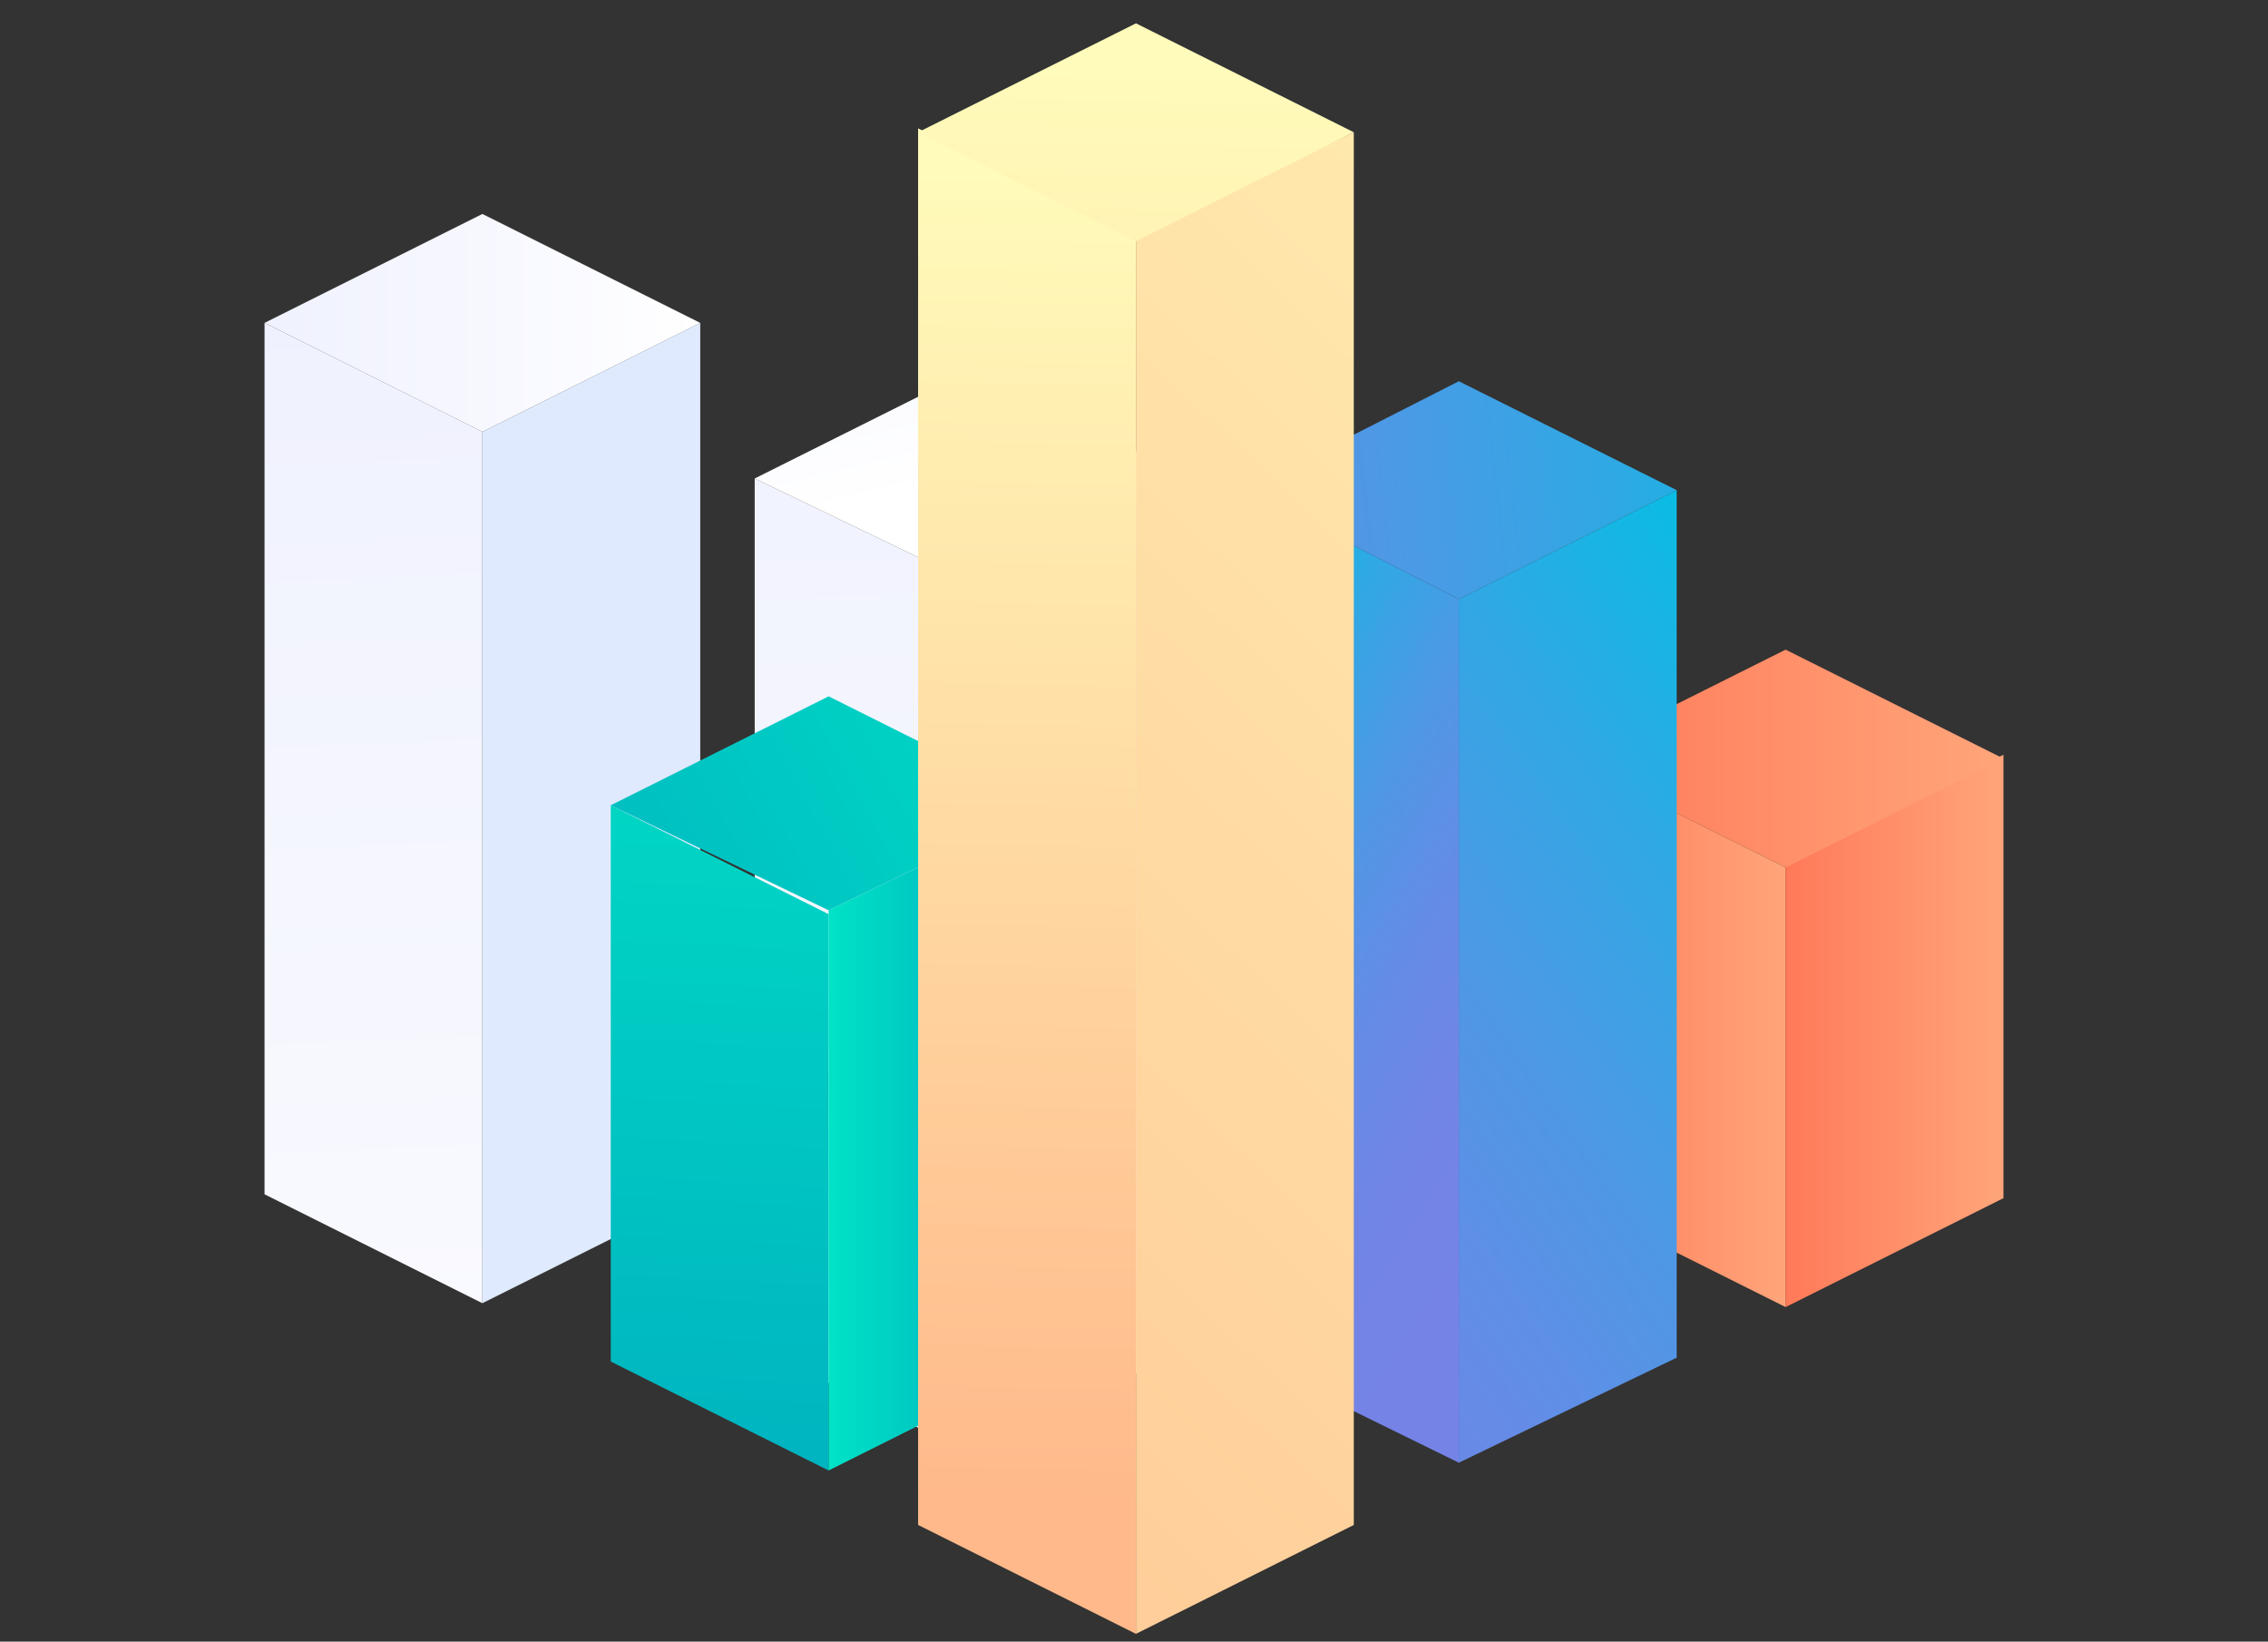 <?xml version="1.0" encoding="utf-8"?>
<!-- Generator: Adobe Illustrator 21.0.0, SVG Export Plug-In . SVG Version: 6.00 Build 0)  -->
<svg version="1.1" id="Capa_1" xmlns="http://www.w3.org/2000/svg" xmlns:xlink="http://www.w3.org/1999/xlink" x="0px" y="0px"
	 viewBox="0 0 58.3 42.2" style="enable-background:new 0 0 58.3 42.2;" xml:space="preserve">
<rect x="0" y="0" width="58.3" height="42.2" fill="#333333" stroke="none"/>
<style type="text/css">
	.st0{fill:none;stroke:#000000;stroke-width:0.1;stroke-miterlimit:10;}
	.st1{fill:none;stroke:#757779;stroke-width:0.5;}
	.st2{fill:none;stroke:#87898C;stroke-width:0.135;stroke-miterlimit:10;}
	.st3{fill:none;stroke:#87898C;stroke-width:0.203;stroke-miterlimit:10;}
	.st4{fill:none;stroke:#EA3939;stroke-width:9.350232e-02;stroke-miterlimit:10;}
	.st5{fill:none;stroke:#87898C;stroke-width:0.12;stroke-miterlimit:10;}
	.st6{fill:none;stroke:#EA3939;stroke-width:0.102;stroke-miterlimit:10;}
	.st7{fill:url(#SVGID_1_);}
	.st8{fill:url(#SVGID_2_);}
	.st9{fill:url(#SVGID_3_);}
	.st10{fill:url(#SVGID_4_);}
	.st11{fill:url(#SVGID_5_);}
	.st12{fill:url(#SVGID_6_);}
	.st13{fill:url(#SVGID_7_);}
	.st14{fill:url(#SVGID_8_);}
	.st15{fill:url(#SVGID_9_);}
	.st16{fill:url(#SVGID_10_);}
	.st17{fill:url(#SVGID_11_);}
	.st18{fill:#FFFFFE;}
	.st19{fill:url(#SVGID_12_);}
	.st20{fill:url(#SVGID_13_);}
	.st21{fill:url(#SVGID_14_);}
	.st22{fill:#FFFFFF;}
	.st23{fill:url(#SVGID_15_);}
	.st24{fill:url(#SVGID_16_);}
	.st25{fill:url(#SVGID_17_);}
	.st26{fill:url(#SVGID_18_);}
	.st27{fill:url(#SVGID_19_);}
	.st28{fill:url(#SVGID_20_);}
	.st29{fill:none;stroke:#EA3939;stroke-width:0.132;stroke-miterlimit:10;}
	.st30{fill:url(#SVGID_21_);}
	.st31{fill:url(#SVGID_22_);}
	.st32{fill:url(#SVGID_23_);}
	.st33{fill:url(#SVGID_24_);}
	.st34{fill:url(#SVGID_25_);}
	.st35{fill:#DFEAFE;}
	.st36{fill:url(#SVGID_26_);}
	.st37{fill:url(#SVGID_27_);}
	.st38{fill:url(#SVGID_28_);}
	.st39{fill:url(#SVGID_29_);}
	.st40{fill:url(#SVGID_30_);}
	.st41{fill:url(#SVGID_31_);}
	.st42{fill:url(#SVGID_32_);}
	.st43{fill:url(#SVGID_33_);}
	.st44{fill:url(#SVGID_34_);}
	.st45{fill:url(#SVGID_35_);}
	.st46{fill:url(#SVGID_36_);}
	.st47{fill:url(#SVGID_37_);}
	.st48{fill:url(#SVGID_38_);}
	.st49{fill:url(#SVGID_39_);}
	.st50{fill:url(#SVGID_40_);}
	.st51{fill:url(#SVGID_41_);}
	.st52{fill:url(#SVGID_42_);}
	.st53{fill:url(#SVGID_43_);}
	.st54{fill:url(#SVGID_44_);}
	.st55{fill:url(#SVGID_45_);}
	.st56{fill:url(#SVGID_46_);}
	.st57{fill:url(#SVGID_47_);}
	.st58{fill:url(#SVGID_48_);}
	.st59{fill:url(#SVGID_49_);}
	.st60{fill:url(#SVGID_50_);}
	.st61{fill:url(#SVGID_51_);}
	.st62{fill:url(#SVGID_52_);}
	.st63{fill:url(#SVGID_53_);}
	.st64{fill:url(#SVGID_54_);}
	.st65{fill:url(#SVGID_55_);}
	.st66{fill:url(#SVGID_56_);}
	.st67{fill:none;}
</style>
<g>
	<linearGradient id="SVGID_1_" gradientUnits="userSpaceOnUse" x1="9.07" y1="7.419" x2="10.8" y2="49.039">
		<stop  offset="0" style="stop-color:#EFF1FE"/>
		<stop  offset="1" style="stop-color:#FFFFFF"/>
	</linearGradient>
	<polygon class="st7" points="12.4,33.5 6.8,30.7 6.8,8.3 12.4,11.1 	"/>
	<polygon class="st35" points="18,30.7 12.4,33.5 12.4,11.1 18,8.3 	"/>
	<linearGradient id="SVGID_2_" gradientUnits="userSpaceOnUse" x1="6.839" y1="8.326" x2="18.004" y2="8.326">
		<stop  offset="0" style="stop-color:#EFF1FE"/>
		<stop  offset="1" style="stop-color:#FFFFFF"/>
	</linearGradient>
	<polygon class="st8" points="18,8.3 12.4,11.1 6.8,8.3 12.4,5.5 	"/>
</g>
<g>
	<linearGradient id="SVGID_3_" gradientUnits="userSpaceOnUse" x1="21.487" y1="7.892" x2="23.217" y2="49.513">
		<stop  offset="0" style="stop-color:#EFF1FE"/>
		<stop  offset="1" style="stop-color:#FFFFFF"/>
	</linearGradient>
	<polygon class="st9" points="25,37.4 19.4,34.6 19.4,12.3 25,15 	"/>
	<polygon class="st35" points="30.6,34.6 25,37.4 25,15 30.6,12.3 	"/>
	<linearGradient id="SVGID_4_" gradientUnits="userSpaceOnUse" x1="22.704" y1="2.927" x2="24.993" y2="12.314">
		<stop  offset="0" style="stop-color:#EFF1FE"/>
		<stop  offset="1" style="stop-color:#FFFFFF"/>
	</linearGradient>
	<polygon class="st10" points="30.6,12.3 25,15 19.4,12.3 25,9.5 	"/>
</g>
<g>
	<linearGradient id="SVGID_5_" gradientUnits="userSpaceOnUse" x1="19.327" y1="13.989" x2="17.597" y2="45.739">
		<stop  offset="3.867574e-04" style="stop-color:#00E3C6"/>
		<stop  offset="1" style="stop-color:#00A4BE"/>
	</linearGradient>
	<polygon class="st11" points="21.3,37.8 15.7,35 15.7,20.7 21.3,23.5 	"/>
	<linearGradient id="SVGID_6_" gradientUnits="userSpaceOnUse" x1="21.285" y1="29.254" x2="26.868" y2="29.254">
		<stop  offset="3.867574e-04" style="stop-color:#00E3C6"/>
		<stop  offset="1" style="stop-color:#00A4BE"/>
	</linearGradient>
	<polygon class="st12" points="26.9,35 21.3,37.8 21.3,23.4 26.9,20.7 	"/>
	<linearGradient id="SVGID_7_" gradientUnits="userSpaceOnUse" x1="30.276" y1="15.819" x2="7.074" y2="28.335">
		<stop  offset="3.867574e-04" style="stop-color:#00E3C6"/>
		<stop  offset="1" style="stop-color:#00A4BE"/>
	</linearGradient>
	<polygon class="st13" points="26.9,20.7 21.3,23.4 15.7,20.7 21.3,17.9 	"/>
</g>
<g>
	<linearGradient id="SVGID_8_" gradientUnits="userSpaceOnUse" x1="40.333" y1="26.577" x2="45.915" y2="26.577">
		<stop  offset="0" style="stop-color:#FF7A59"/>
		<stop  offset="1" style="stop-color:#FFA57A"/>
	</linearGradient>
	<polygon class="st14" points="45.9,33.6 40.3,30.8 40.3,19.5 45.9,22.3 	"/>
	<linearGradient id="SVGID_9_" gradientUnits="userSpaceOnUse" x1="45.915" y1="26.53" x2="51.498" y2="26.53">
		<stop  offset="0" style="stop-color:#FF7A59"/>
		<stop  offset="1" style="stop-color:#FFA57A"/>
	</linearGradient>
	<polygon class="st15" points="51.5,30.8 45.9,33.6 45.9,22.2 51.5,19.4 	"/>
	<linearGradient id="SVGID_10_" gradientUnits="userSpaceOnUse" x1="40.333" y1="19.503" x2="51.498" y2="19.503">
		<stop  offset="0" style="stop-color:#FF7A59"/>
		<stop  offset="1" style="stop-color:#FFA57A"/>
	</linearGradient>
	<polygon class="st16" points="51.5,19.5 45.9,22.3 40.3,19.5 45.9,16.7 	"/>
</g>
<g>
	<linearGradient id="SVGID_11_" gradientUnits="userSpaceOnUse" x1="27.284" y1="20.511" x2="40.106" y2="28.448">
		<stop  offset="0" style="stop-color:#00C2E3"/>
		<stop  offset="4.718071e-02" style="stop-color:#0ABCE3"/>
		<stop  offset="0.246" style="stop-color:#30A8E4"/>
		<stop  offset="0.444" style="stop-color:#4E98E5"/>
		<stop  offset="0.637" style="stop-color:#648CE6"/>
		<stop  offset="0.825" style="stop-color:#7185E6"/>
		<stop  offset="1" style="stop-color:#7583E6"/>
	</linearGradient>
	<polygon class="st17" points="37.5,37.6 32,34.9 32,12.6 37.5,15.4 	"/>
	<linearGradient id="SVGID_12_" gradientUnits="userSpaceOnUse" x1="49.113" y1="19.003" x2="25.606" y2="35.386">
		<stop  offset="0" style="stop-color:#00C2E3"/>
		<stop  offset="4.718071e-02" style="stop-color:#0ABCE3"/>
		<stop  offset="0.246" style="stop-color:#30A8E4"/>
		<stop  offset="0.444" style="stop-color:#4E98E5"/>
		<stop  offset="0.637" style="stop-color:#648CE6"/>
		<stop  offset="0.825" style="stop-color:#7185E6"/>
		<stop  offset="1" style="stop-color:#7583E6"/>
	</linearGradient>
	<polygon class="st19" points="43.1,34.9 37.5,37.6 37.5,15.4 43.1,12.6 	"/>
	<linearGradient id="SVGID_13_" gradientUnits="userSpaceOnUse" x1="48.471" y1="11.359" x2="19.062" y2="14.717">
		<stop  offset="0" style="stop-color:#00C2E3"/>
		<stop  offset="4.718071e-02" style="stop-color:#0ABCE3"/>
		<stop  offset="0.246" style="stop-color:#30A8E4"/>
		<stop  offset="0.444" style="stop-color:#4E98E5"/>
		<stop  offset="0.637" style="stop-color:#648CE6"/>
		<stop  offset="0.825" style="stop-color:#7185E6"/>
		<stop  offset="1" style="stop-color:#7583E6"/>
	</linearGradient>
	<polygon class="st20" points="43.1,12.6 37.5,15.4 32,12.6 37.5,9.8 	"/>
</g>
<g>
	<linearGradient id="SVGID_14_" gradientUnits="userSpaceOnUse" x1="26.704" y1="4.417" x2="26.093" y2="38.507">
		<stop  offset="0" style="stop-color:#FFFBBA"/>
		<stop  offset="1" style="stop-color:#FFB98B"/>
	</linearGradient>
	<polygon class="st21" points="29.2,42 23.6,39.2 23.6,3.3 29.2,6.1 	"/>
	<linearGradient id="SVGID_15_" gradientUnits="userSpaceOnUse" x1="58.497" y1="-5.298" x2="4.156" y2="51.943">
		<stop  offset="0" style="stop-color:#FFFBBA"/>
		<stop  offset="1" style="stop-color:#FFB98B"/>
	</linearGradient>
	<polygon class="st23" points="34.8,39.2 29.2,42 29.2,6.1 34.8,3.4 	"/>
	<linearGradient id="SVGID_16_" gradientUnits="userSpaceOnUse" x1="29.2" y1="1.741" x2="28.488" y2="39.087">
		<stop  offset="0" style="stop-color:#FFFBBA"/>
		<stop  offset="1" style="stop-color:#FFB98B"/>
	</linearGradient>
	<polygon class="st24" points="34.8,3.4 29.2,6.2 23.6,3.4 29.2,0.6 	"/>
</g>
<line class="st67" x1="42.4" y1="11.1" x2="33.5" y2="15.9"/>
<line class="st67" x1="0.6" y1="26.9" x2="-3.3" y2="24.9"/>
</svg>
